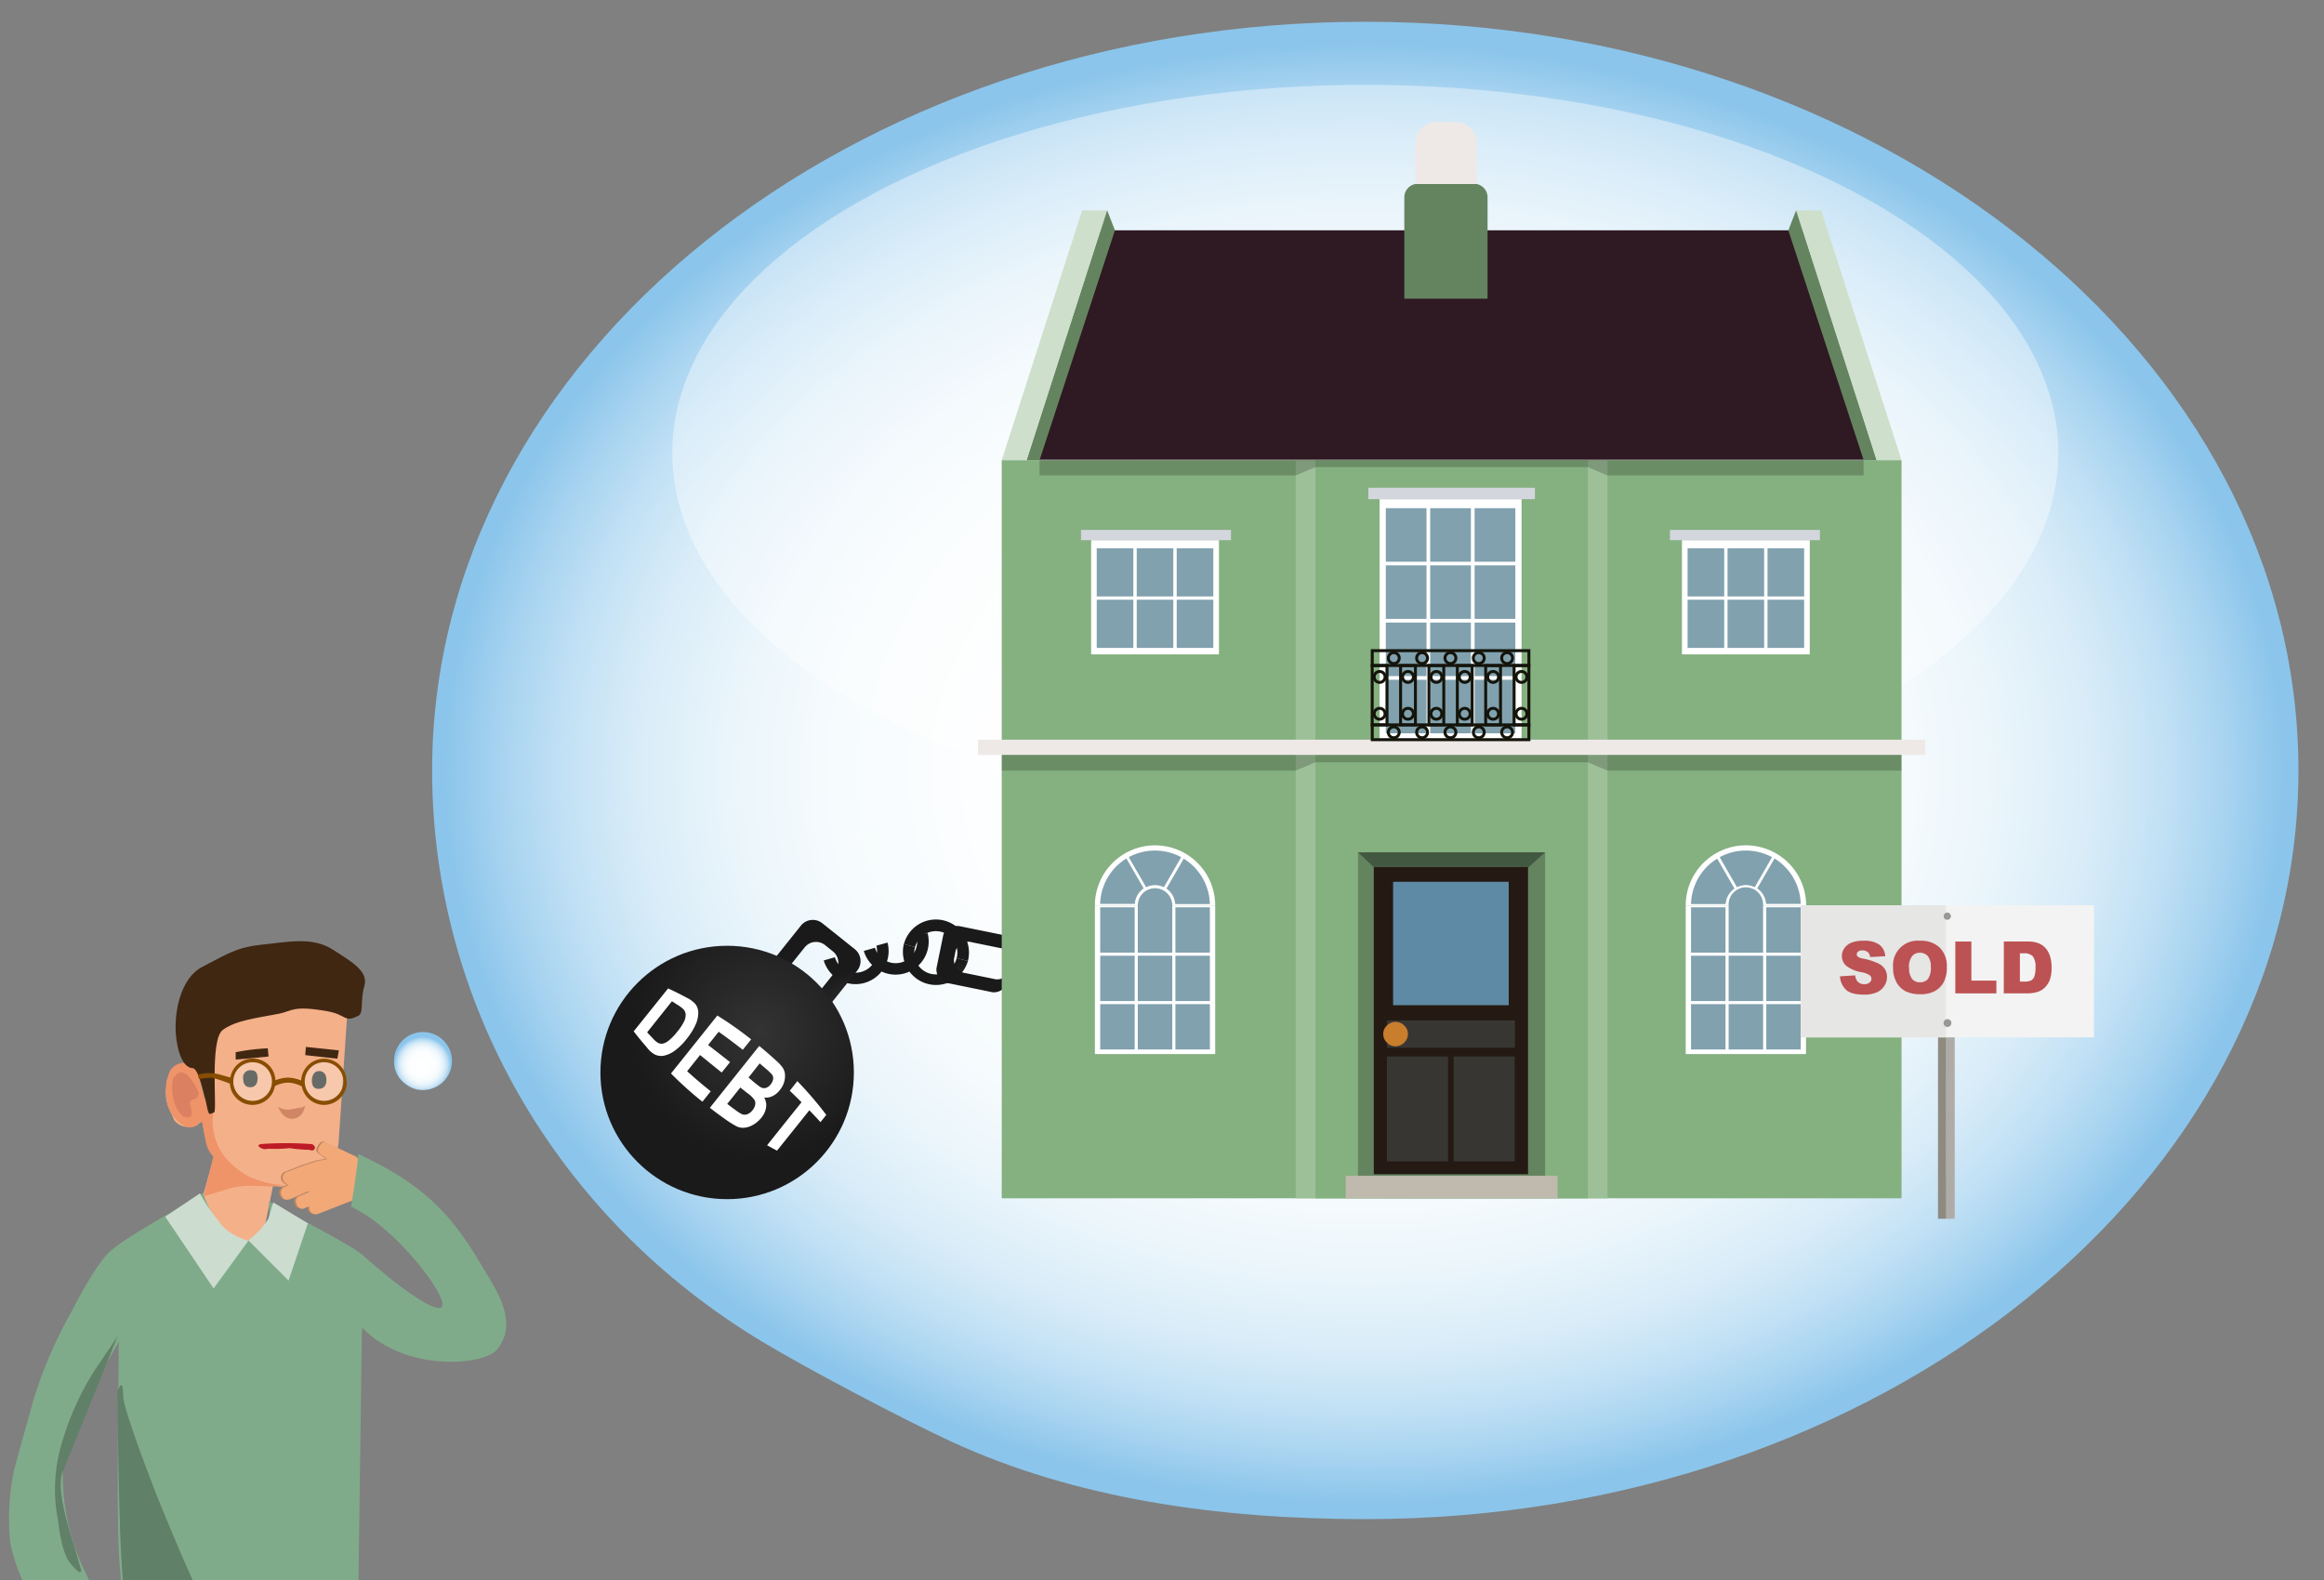 <svg xmlns="http://www.w3.org/2000/svg" xmlns:xlink="http://www.w3.org/1999/xlink" width="481.23" height="327.27" viewBox="0 0 481.23 327.27"><rect x="0" y="0" width="481.23" height="327.27" fill="#808080" stroke="none"/><defs><style>.cls-1{fill:url(#radial-gradient);}.cls-2{fill:url(#radial-gradient-2);}.cls-10,.cls-25,.cls-3,.cls-45{fill:#fff;}.cls-3{opacity:0.4;}.cls-4{fill:url(#radial-gradient-3);}.cls-5{fill:url(#radial-gradient-4);}.cls-6{fill:url(#radial-gradient-5);}.cls-7{fill:url(#radial-gradient-6);}.cls-8{fill:url(#radial-gradient-7);}.cls-9{fill:url(#radial-gradient-8);}.cls-11{fill:#85b080;}.cls-12{fill:#9dc099;}.cls-13{fill:#2f1922;}.cls-13,.cls-17,.cls-19,.cls-24,.cls-25,.cls-27{fill-rule:evenodd;}.cls-14{fill:#648460;}.cls-15,.cls-17{fill:#eee9e7;}.cls-16{fill:#cedfcc;}.cls-18{opacity:0.2;}.cls-19{fill:#435840;}.cls-20{fill:#241a13;}.cls-21{fill:#5f8aa5;}.cls-22{fill:#383633;}.cls-23{fill:#c87e2c;}.cls-24{fill:#c0b9ad;}.cls-26,.cls-27{fill:#81a1ae;}.cls-28{fill:#d3d6dd;}.cls-29{fill:none;stroke:#14140b;stroke-miterlimit:10;stroke-width:0.61px;}.cls-30{fill:#8f8a80;}.cls-31{fill:#afaca8;}.cls-32{fill:#f3f3f3;}.cls-33{fill:#e6e6e5;}.cls-34{fill:#989898;}.cls-35{fill:#bc5253;}.cls-36{fill:#f4b089;}.cls-37{fill:#ef9369;}.cls-38{fill:#db8061;}.cls-39{fill:#d08564;}.cls-40{fill:#272c26;}.cls-41{fill:#402712;}.cls-42{fill:#bf845d;}.cls-43{fill:#f2a877;}.cls-44{fill:#bd1b25;}.cls-45{opacity:0.3;}.cls-46{fill:#874d00;}.cls-47{fill:#80ab8a;}.cls-48{fill:#608068;}.cls-49{fill:#ccddd0;}</style><radialGradient id="radial-gradient" cx="300.9" cy="219.79" r="7.95" gradientTransform="translate(-135.17 60.09) scale(0.74 0.73)" gradientUnits="userSpaceOnUse"><stop offset="0" stop-color="#fff"/><stop offset="0.41" stop-color="#fdfeff"/><stop offset="0.58" stop-color="#f6fbfd"/><stop offset="0.69" stop-color="#eaf5fb"/><stop offset="0.79" stop-color="#d9ecf8"/><stop offset="0.87" stop-color="#c2e1f5"/><stop offset="0.94" stop-color="#a7d3f0"/><stop offset="1" stop-color="#8bc5eb"/></radialGradient><radialGradient id="radial-gradient-2" cx="-793.7" cy="159.59" r="207.03" gradientTransform="translate(1012.65 43.63) scale(0.92 0.73)" xlink:href="#radial-gradient"/><radialGradient id="radial-gradient-3" cx="-2008.78" cy="-75.06" r="6.86" gradientTransform="matrix(-0.97, -0.26, -0.26, 0.97, -1767.4, -243.81)" gradientUnits="userSpaceOnUse"><stop offset="0" stop-color="#333"/><stop offset="1" stop-color="#1a1a1a"/></radialGradient><radialGradient id="radial-gradient-4" cx="-3407.7" cy="796.99" r="6.86" gradientTransform="matrix(-0.96, 0.27, 0.27, 0.96, -3310.96, 345.11)" xlink:href="#radial-gradient-3"/><radialGradient id="radial-gradient-5" cx="-3399.17" cy="796.65" r="6.86" gradientTransform="matrix(-0.96, 0.27, 0.27, 0.96, -3310.96, 345.11)" xlink:href="#radial-gradient-3"/><radialGradient id="radial-gradient-6" cx="-2110.96" cy="-37.76" r="8.93" gradientTransform="matrix(-0.98, -0.22, -0.22, 0.98, -1900.71, -217.34)" xlink:href="#radial-gradient-3"/><radialGradient id="radial-gradient-7" cx="-3975.19" cy="5540.47" r="8.93" gradientTransform="matrix(0.29, 0.8, 0.95, -0.17, -3920.62, 4307.07)" xlink:href="#radial-gradient-3"/><radialGradient id="radial-gradient-8" cx="-929.88" cy="-620.61" r="26.24" gradientTransform="matrix(0.41, 0.91, -0.91, 0.41, -26.16, 1314.37)" xlink:href="#radial-gradient-3"/></defs><g id="text"><path class="cls-1" d="M84.94,225.13a5.27,5.27,0,0,0,2.65.62,6,6,0,1,0-6-6,5.69,5.69,0,0,0,2.11,4.55C84,224.56,84.63,225,84.94,225.13Z"/><path class="cls-2" d="M197.12,298.63c25.29,11.66,54.85,16,85.59,16,106.72,0,193.23-69.43,193.23-155.07S389.43,4.51,282.71,4.51,89.48,73.94,89.48,159.59c0,47.43,25.23,92.35,68.38,118.31C167.41,283.65,187.08,294,197.12,298.63Z"/><ellipse class="cls-3" cx="282.71" cy="93.78" rx="143.5" ry="76.21"/><path class="cls-4" d="M189.48,196.14v0a4.46,4.46,0,1,0,8.62,2.29v0l2.32.61v0a6.86,6.86,0,0,1-13.26-3.51v0Z"/><path class="cls-5" d="M181.18,196.29v0a4.46,4.46,0,0,0,8.59-2.4v0l2.31-.64v0a6.86,6.86,0,0,1-13.21,3.7v0Z"/><path class="cls-6" d="M172.88,198.26v0a4.46,4.46,0,0,0,8.59-2.4v0l2.31-.64v0a6.86,6.86,0,0,1-13.21,3.7v0Z"/><path class="cls-7" d="M170.26,191.2l6.75,5.39a3.16,3.16,0,0,1,.5,4.43l-5.39,6.75a3.16,3.16,0,0,1-4.43.5l-2.53-2a3,3,0,0,0,4.16-.47l3.65-4.57a3,3,0,0,0-.47-4.16l-1.68-1.35a3,3,0,0,0-4.17.46L163,200.74a3,3,0,0,0,.47,4.16l-2.53-2a3.16,3.16,0,0,1-.5-4.43l5.39-6.75A3.16,3.16,0,0,1,170.26,191.2Z"/><path class="cls-8" d="M193.91,200.54l1.4-6.82c.28-1.38,1.89-2.21,3.59-1.86l8.47,1.72c1.7.35,2.85,1.75,2.57,3.12l-.52,2.56a2.72,2.72,0,0,0-2.42-2.93l-5.74-1.17a2.73,2.73,0,0,0-3.38,1.75l-.34,1.71a2.72,2.72,0,0,0,2.42,2.93l5.73,1.17a2.72,2.72,0,0,0,3.38-1.75l-.52,2.56a2.89,2.89,0,0,1-3.59,1.86l-8.47-1.73A2.89,2.89,0,0,1,193.91,200.54Z"/><circle class="cls-9" cx="150.57" cy="222.12" r="26.24"/><path class="cls-6" d="M176,192.8a4.44,4.44,0,0,0-3.1,5.46l-2.31.65a6.85,6.85,0,0,1,13.2-3.69l-2.31.64A4.44,4.44,0,0,0,176,192.8Z"/><path class="cls-5" d="M184.28,190.82a4.47,4.47,0,0,0-3.1,5.47l-2.31.65a6.86,6.86,0,0,1,13.21-3.69l-2.31.64A4.46,4.46,0,0,0,184.28,190.82Z"/><path class="cls-4" d="M194.93,193a4.47,4.47,0,0,0-5.45,3.15l-2.31-.61a6.85,6.85,0,0,1,13.25,3.5l-2.32-.61A4.47,4.47,0,0,0,194.93,193Z"/><path class="cls-10" d="M138.35,204.71c1.55.73,2.31,1.11,3.82,1.91a6.2,6.2,0,0,1,1.76,1.25,2.92,2.92,0,0,1,.66,1.92,5.91,5.91,0,0,1-.57,2.46,13.77,13.77,0,0,1-1.9,3,11.81,11.81,0,0,1-2.24,2.24,6,6,0,0,1-2.5,1.18,3.05,3.05,0,0,1-1.84-.3A5.06,5.06,0,0,1,134,217c-1.14-1.33-1.7-2-2.78-3.4Zm.78,2.67L134,213.81l1.19,1.25a4.74,4.74,0,0,0,1,.89,1.73,1.73,0,0,0,1,.21,3,3,0,0,0,1.29-.65,11.41,11.41,0,0,0,1.8-1.88,10.44,10.44,0,0,0,1.39-2.11,3.1,3.1,0,0,0,.31-1.44,1.76,1.76,0,0,0-.49-1.08,7.72,7.72,0,0,0-1.54-1.09C139.67,207.69,139.49,207.59,139.13,207.38Z"/><path class="cls-10" d="M138.94,222.33l9.6-12a75.37,75.37,0,0,1,7,4.93l-1.73,2.16c-2-1.54-2.94-2.28-5-3.73l-2.18,2.74c1.82,1.41,2.73,2.12,4.54,3.55l-1.73,2.15c-1.8-1.44-2.69-2.17-4.48-3.62l-2.68,3.36c1.91,1.7,2.89,2.54,4.89,4.15l-1.72,2.16A73.63,73.63,0,0,1,138.94,222.33Z"/><path class="cls-10" d="M157.21,216.63c1.42,1.17,2.11,1.77,3.47,3a8.72,8.72,0,0,1,1.4,1.51,2.86,2.86,0,0,1,.46,1.33,4.39,4.39,0,0,1-.16,1.61,4.51,4.51,0,0,1-.86,1.63A4.29,4.29,0,0,1,160,227a3.09,3.09,0,0,1-1.76.31,3.19,3.19,0,0,1,.39,2.09,4.43,4.43,0,0,1-1,2.12,6.14,6.14,0,0,1-1.55,1.36,4.51,4.51,0,0,1-1.81.67,3.09,3.09,0,0,1-1.76-.28,22.35,22.35,0,0,1-2.38-1.5c-1.27-.91-1.9-1.37-3.14-2.33Zm.09,3.61L155,223.17l1.18,1c.7.57,1.14.91,1.33,1a1.36,1.36,0,0,0,1.07.15,2,2,0,0,0,1-.73,2.32,2.32,0,0,0,.52-1.12,1.31,1.31,0,0,0-.31-1,16.28,16.28,0,0,0-1.46-1.35Zm-4,5-2.71,3.39c.69.52,1,.78,1.72,1.28a7.34,7.34,0,0,0,1.35.86,1.54,1.54,0,0,0,1.08,0,2.5,2.5,0,0,0,1.09-.84,2.59,2.59,0,0,0,.54-1.09,1.56,1.56,0,0,0-.12-1,6,6,0,0,0-1.48-1.44Z"/><path class="cls-10" d="M158.84,237.2c2.85-3.57,4.27-5.35,7.13-8.91-1-1-1.45-1.44-2.43-2.38.62-.79.94-1.18,1.56-2a75,75,0,0,1,6,7l-1.21,1.5c-.9-1-1.37-1.49-2.3-2.46l-6.69,8.36C160.06,237.87,159.65,237.65,158.84,237.2Z"/><rect class="cls-11" x="207.43" y="95.31" width="186.32" height="152.87"/><rect class="cls-12" x="268.3" y="95.31" width="64.57" height="152.87"/><rect class="cls-11" x="272.39" y="95.31" width="56.4" height="152.87"/><polygon class="cls-13" points="375 47.7 226.17 47.7 209.99 95.22 391.19 95.22 375 47.7"/><path class="cls-14" d="M290.76,38.11H308a0,0,0,0,1,0,0v21a2.81,2.81,0,0,1-2.81,2.81H293.57a2.81,2.81,0,0,1-2.81-2.81v-21A0,0,0,0,1,290.76,38.11Z" transform="translate(598.79 99.98) rotate(180)"/><path class="cls-15" d="M293,25.27h12.73a0,0,0,0,1,0,0v8.54a4.3,4.3,0,0,1-4.3,4.3h-4.13a4.3,4.3,0,0,1-4.3-4.3V25.27A0,0,0,0,1,293,25.27Z" transform="translate(598.79 63.38) rotate(180)"/><polygon class="cls-16" points="371.83 43.58 377.11 43.58 393.75 95.31 388.47 95.31 371.83 43.58"/><polygon class="cls-14" points="370.31 47.7 371.91 43.58 388.55 95.31 385.91 95.31 370.31 47.7"/><polygon class="cls-16" points="229.34 43.58 224.07 43.58 207.43 95.31 212.7 95.31 229.34 43.58"/><polygon class="cls-14" points="230.87 47.7 229.26 43.58 212.63 95.31 215.26 95.31 230.87 47.7"/><polygon class="cls-17" points="398.65 153.2 398.65 156.35 202.53 156.35 202.53 153.2 239.61 153.2 398.65 153.2 398.65 153.2"/><polygon class="cls-18" points="393.75 159.6 332.87 159.6 328.79 157.88 272.39 157.88 268.3 159.6 207.43 159.6 207.43 156.35 393.75 156.35 393.75 159.6"/><polygon class="cls-18" points="385.89 98.47 332.87 98.47 328.79 96.75 272.39 96.75 268.3 98.47 215.26 98.47 215.26 95.22 385.89 95.22 385.89 98.47"/><rect class="cls-14" x="281.2" y="176.53" width="38.75" height="66.99"/><polygon class="cls-19" points="319.95 176.53 281.2 176.53 287.19 182.15 313.69 182.15 319.95 176.53"/><g id="Symbol_9_0_Layer2_0_MEMBER_8_MEMBER_12_MEMBER_0_FILL" data-name="Symbol 9 0 Layer2 0 MEMBER 8 MEMBER 12 MEMBER 0 FILL"><path class="cls-20" d="M284.47,179.59h31.94v63.6H284.47Z"/></g><g id="Symbol_9_0_Layer2_0_MEMBER_8_MEMBER_12_MEMBER_1_MEMBER_1_FILL" data-name="Symbol 9 0 Layer2 0 MEMBER 8 MEMBER 12 MEMBER 1 MEMBER 1 FILL"><path class="cls-21" d="M312.41,182.63v25.56H288.47V182.63Z"/></g><g id="Symbol_9_0_Layer2_0_MEMBER_8_MEMBER_12_MEMBER_2_MEMBER_0_FILL" data-name="Symbol 9 0 Layer2 0 MEMBER 8 MEMBER 12 MEMBER 2 MEMBER 0 FILL"><path class="cls-22" d="M301,240.53V218.81h12.65v21.72Z"/></g><g id="Symbol_9_0_Layer2_0_MEMBER_8_MEMBER_12_MEMBER_2_MEMBER_1_FILL" data-name="Symbol 9 0 Layer2 0 MEMBER 8 MEMBER 12 MEMBER 2 MEMBER 1 FILL"><path class="cls-22" d="M287.19,240.53V218.81h12.65v21.72Z"/></g><g id="Symbol_9_0_Layer2_0_MEMBER_8_MEMBER_12_MEMBER_2_MEMBER_1_FILL-2" data-name="Symbol 9 0 Layer2 0 MEMBER 8 MEMBER 12 MEMBER 2 MEMBER 1 FILL"><path class="cls-22" d="M287.19,217v-5.65h26.5V217Z"/></g><g id="Symbol_9_0_Layer2_0_MEMBER_8_MEMBER_13_FILL" data-name="Symbol 9 0 Layer2 0 MEMBER 8 MEMBER 13 FILL"><path class="cls-23" d="M286.43,214.13a2.26,2.26,0,0,1,.76-1.73,2.49,2.49,0,0,1,3.58,0,2.26,2.26,0,0,1,.76,1.73,2.34,2.34,0,0,1-.76,1.8,2.46,2.46,0,0,1-1.79.76,2.36,2.36,0,0,1-1.79-.76A2.34,2.34,0,0,1,286.43,214.13Z"/></g><polygon class="cls-24" points="322.52 248.19 322.52 243.52 278.66 243.52 278.66 248.19 322.52 248.19 322.52 248.19"/><polygon class="cls-25" points="251.63 187.53 226.72 187.53 226.72 218.31 251.63 218.31 251.63 187.53 251.63 187.53"/><rect class="cls-26" x="227.82" y="187.91" width="7.14" height="9.39"/><rect class="cls-26" x="243.39" y="187.91" width="7.14" height="9.39"/><rect class="cls-26" x="227.82" y="197.94" width="7.14" height="9.39"/><rect class="cls-26" x="235.6" y="197.94" width="7.14" height="9.39"/><rect class="cls-26" x="243.39" y="197.94" width="7.14" height="9.39"/><rect class="cls-26" x="227.82" y="207.97" width="7.14" height="9.39"/><rect class="cls-26" x="235.6" y="207.97" width="7.14" height="9.39"/><rect class="cls-26" x="243.39" y="207.97" width="7.14" height="9.39"/><path class="cls-25" d="M239.17,175.08a12.46,12.46,0,0,1,12.46,12.45H226.72A12.46,12.46,0,0,1,239.17,175.08Z"/><path class="cls-27" d="M235.6,187.53h0a3.57,3.57,0,0,1,7.14,0v9.77H235.6v-9.77Z"/><path class="cls-27" d="M241,183.76a4.23,4.23,0,0,0-1.84-.44,4.15,4.15,0,0,0-1.83.44l-3.6-6.23a11.45,11.45,0,0,1,10.86,0Z"/><path class="cls-27" d="M236.82,184a4.24,4.24,0,0,0-1.83,3.2h-7.18a11.39,11.39,0,0,1,5.43-9.4Z"/><path class="cls-27" d="M243.35,187.24a4.2,4.2,0,0,0-1.82-3.2l3.58-6.2a11.36,11.36,0,0,1,5.42,9.4Z"/><polygon class="cls-25" points="315.07 103.39 285.67 103.39 285.67 153 315.07 153 315.07 103.39 315.07 103.39"/><rect class="cls-26" x="286.96" y="117.09" width="8.43" height="11.09"/><rect class="cls-26" x="296.15" y="117.09" width="8.43" height="11.09"/><rect class="cls-26" x="305.35" y="117.09" width="8.43" height="11.09"/><rect class="cls-26" x="286.96" y="128.94" width="8.43" height="11.09"/><rect class="cls-26" x="296.15" y="128.94" width="8.43" height="11.09"/><rect class="cls-26" x="305.35" y="128.94" width="8.43" height="11.09"/><rect class="cls-26" x="286.96" y="105.25" width="8.43" height="11.09"/><rect class="cls-26" x="296.15" y="105.25" width="8.43" height="11.09"/><rect class="cls-26" x="305.35" y="105.25" width="8.43" height="11.09"/><rect class="cls-26" x="286.96" y="140.79" width="8.43" height="11.09"/><rect class="cls-26" x="296.15" y="140.79" width="8.43" height="11.09"/><rect class="cls-26" x="305.35" y="140.79" width="8.43" height="11.09"/><rect class="cls-28" x="283.34" y="101.03" width="34.5" height="2.37" transform="translate(601.18 204.42) rotate(-180)"/><rect class="cls-29" x="313.52" y="137.83" width="3.07" height="12.3" transform="translate(630.11 287.97) rotate(-180)"/><circle class="cls-29" cx="315.05" cy="140.2" r="1.13"/><circle class="cls-29" cx="315.05" cy="147.83" r="1.13"/><rect class="cls-29" x="298.83" y="120.08" width="3.07" height="32.44" transform="translate(436.67 -164.07) rotate(90)"/><circle class="cls-29" cx="312.08" cy="136.3" r="1.13"/><circle class="cls-29" cx="306.21" cy="136.3" r="1.13"/><circle class="cls-29" cx="300.34" cy="136.3" r="1.13"/><circle class="cls-29" cx="294.47" cy="136.3" r="1.13"/><circle class="cls-29" cx="288.61" cy="136.3" r="1.13"/><rect class="cls-29" x="298.83" y="135.45" width="3.07" height="32.44" transform="translate(452.04 -148.7) rotate(90)"/><circle class="cls-29" cx="312.08" cy="151.67" r="1.13"/><circle class="cls-29" cx="306.21" cy="151.67" r="1.13"/><circle class="cls-29" cx="300.34" cy="151.67" r="1.13"/><circle class="cls-29" cx="294.47" cy="151.67" r="1.13"/><circle class="cls-29" cx="288.61" cy="151.67" r="1.13"/><rect class="cls-29" x="307.65" y="137.83" width="3.07" height="12.3" transform="translate(618.36 287.97) rotate(-180)"/><circle class="cls-29" cx="309.18" cy="140.2" r="1.13"/><circle class="cls-29" cx="309.18" cy="147.83" r="1.13"/><rect class="cls-29" x="301.77" y="137.83" width="3.07" height="12.3" transform="translate(606.61 287.97) rotate(-180)"/><circle class="cls-29" cx="303.3" cy="140.2" r="1.13"/><circle class="cls-29" cx="303.3" cy="147.83" r="1.13"/><rect class="cls-29" x="295.9" y="137.83" width="3.07" height="12.3" transform="translate(594.86 287.97) rotate(-180)"/><circle class="cls-29" cx="297.43" cy="140.2" r="1.13"/><circle class="cls-29" cx="297.43" cy="147.83" r="1.13"/><rect class="cls-29" x="290.02" y="137.83" width="3.07" height="12.3" transform="translate(583.11 287.97) rotate(-180)"/><circle class="cls-29" cx="291.55" cy="140.2" r="1.13"/><circle class="cls-29" cx="291.55" cy="147.83" r="1.13"/><rect class="cls-29" x="284.15" y="137.83" width="3.07" height="12.3" transform="translate(571.36 287.97) rotate(-180)"/><circle class="cls-29" cx="285.68" cy="140.2" r="1.13"/><circle class="cls-29" cx="285.68" cy="147.83" r="1.13"/><polygon class="cls-25" points="252.41 111.88 225.94 111.88 225.94 135.53 252.41 135.53 252.41 111.88 252.41 111.88"/><rect class="cls-26" x="227.1" y="124.21" width="7.58" height="9.98"/><rect class="cls-26" x="235.38" y="124.21" width="7.58" height="9.98"/><rect class="cls-26" x="243.66" y="124.21" width="7.58" height="9.98"/><rect class="cls-26" x="227.1" y="113.55" width="7.58" height="9.98"/><rect class="cls-26" x="235.38" y="113.55" width="7.58" height="9.98"/><rect class="cls-26" x="243.66" y="113.55" width="7.58" height="9.98"/><rect class="cls-28" x="223.84" y="109.75" width="31.06" height="2.13" transform="translate(478.74 221.63) rotate(-180)"/><polygon class="cls-25" points="349.06 187.53 373.97 187.53 373.97 218.31 349.06 218.31 349.06 187.53 349.06 187.53"/><rect class="cls-26" x="365.74" y="187.91" width="7.14" height="9.39"/><rect class="cls-26" x="350.16" y="187.91" width="7.14" height="9.39"/><rect class="cls-26" x="365.74" y="197.94" width="7.14" height="9.39"/><rect class="cls-26" x="357.95" y="197.94" width="7.14" height="9.39"/><rect class="cls-26" x="350.16" y="197.94" width="7.14" height="9.39"/><rect class="cls-26" x="365.74" y="207.97" width="7.14" height="9.39"/><rect class="cls-26" x="357.95" y="207.97" width="7.14" height="9.39"/><rect class="cls-26" x="350.16" y="207.97" width="7.14" height="9.39"/><path class="cls-25" d="M361.52,175.08a12.46,12.46,0,0,0-12.46,12.45H374A12.46,12.46,0,0,0,361.52,175.08Z"/><path class="cls-27" d="M365.08,187.53h0a3.57,3.57,0,1,0-7.13,0v9.77h7.13v-9.77Z"/><path class="cls-27" d="M359.68,183.76a4,4,0,0,1,3.67,0l3.59-6.23a11.43,11.43,0,0,0-10.85,0Z"/><path class="cls-27" d="M363.87,184a4.24,4.24,0,0,1,1.83,3.2h7.17a11.36,11.36,0,0,0-5.42-9.4Z"/><path class="cls-27" d="M357.33,187.24a4.24,4.24,0,0,1,1.83-3.2l-3.58-6.2a11.36,11.36,0,0,0-5.42,9.4Z"/><polygon class="cls-25" points="348.28 111.88 374.75 111.88 374.75 135.53 348.28 135.53 348.28 111.88 348.28 111.88"/><rect class="cls-26" x="366" y="124.21" width="7.58" height="9.98"/><rect class="cls-26" x="357.72" y="124.21" width="7.58" height="9.98"/><rect class="cls-26" x="349.45" y="124.21" width="7.58" height="9.98"/><rect class="cls-26" x="366" y="113.55" width="7.58" height="9.98"/><rect class="cls-26" x="357.72" y="113.55" width="7.58" height="9.98"/><rect class="cls-26" x="349.45" y="113.55" width="7.58" height="9.98"/><rect class="cls-28" x="345.79" y="109.75" width="31.06" height="2.13"/><polygon class="cls-30" points="401.31 193.28 401.31 195.7 401.3 252.42 403.02 252.42 403.04 193.28 401.31 193.28"/><polygon class="cls-31" points="403.05 193.28 403.04 195.7 403.03 252.42 404.76 252.42 404.78 193.28 403.05 193.28"/><rect class="cls-32" x="372.91" y="187.49" width="60.68" height="27.36"/><rect class="cls-33" x="372.88" y="187.49" width="30.06" height="27.36"/><path class="cls-34" d="M403.28,189a.75.75,0,1,1-.81.75.78.78,0,0,1,.81-.75"/><path class="cls-34" d="M403.26,211.08a.78.78,0,0,1,.81.76.81.81,0,1,1-.81-.76"/><path class="cls-35" d="M381,202.21l3.15-.2a2.35,2.35,0,0,0,.42,1.17,1.75,1.75,0,0,0,1.47.66,1.57,1.57,0,0,0,1.09-.34,1,1,0,0,0,.39-.77,1,1,0,0,0-.37-.75,4.29,4.29,0,0,0-1.7-.62,7.24,7.24,0,0,1-3.11-1.3,2.63,2.63,0,0,1-.94-2.08,2.8,2.8,0,0,1,.48-1.56,3.19,3.19,0,0,1,1.44-1.16,6.74,6.74,0,0,1,2.64-.42,5.39,5.39,0,0,1,3.14.77,3.31,3.31,0,0,1,1.29,2.43l-3.13.18a1.69,1.69,0,0,0-.52-1.05,1.71,1.71,0,0,0-1.11-.33,1.31,1.31,0,0,0-.87.25.75.75,0,0,0-.29.59.59.59,0,0,0,.24.46,2.59,2.59,0,0,0,1.11.4,13.86,13.86,0,0,1,3.12,1,3.25,3.25,0,0,1,1.37,1.19,3,3,0,0,1,.43,1.59,3.39,3.39,0,0,1-.57,1.9,3.5,3.5,0,0,1-1.6,1.33A6.42,6.42,0,0,1,386,206c-1.83,0-3.1-.35-3.8-1.06A4.16,4.16,0,0,1,381,202.21Z"/><path class="cls-35" d="M392,200.4a5.1,5.1,0,0,1,5.55-5.56,5.61,5.61,0,0,1,4.13,1.44,5.41,5.41,0,0,1,1.45,4,6.63,6.63,0,0,1-.63,3.09,4.54,4.54,0,0,1-1.83,1.88,6.15,6.15,0,0,1-3,.67,7,7,0,0,1-3-.58,4.64,4.64,0,0,1-1.93-1.83A6.13,6.13,0,0,1,392,200.4Zm3.32,0a3.54,3.54,0,0,0,.61,2.33,2,2,0,0,0,1.64.71,2.07,2.07,0,0,0,1.66-.69,4,4,0,0,0,.58-2.5,3.33,3.33,0,0,0-.61-2.22,2.11,2.11,0,0,0-1.66-.7,2,2,0,0,0-1.61.71A3.61,3.61,0,0,0,395.29,200.42Z"/><path class="cls-35" d="M404.89,195h3.32v8.1h5.18v2.64h-8.5Z"/><path class="cls-35" d="M414.94,195h4.93a6,6,0,0,1,2.36.4,3.78,3.78,0,0,1,1.48,1.13,4.67,4.67,0,0,1,.85,1.73,7.75,7.75,0,0,1,.26,2.08,7.31,7.31,0,0,1-.39,2.67,4.48,4.48,0,0,1-1.08,1.59,3.67,3.67,0,0,1-1.5.85,7.52,7.52,0,0,1-2,.29h-4.93Zm3.32,2.44v5.86h.81a3.3,3.3,0,0,0,1.48-.23,1.5,1.5,0,0,0,.69-.8,5,5,0,0,0,.25-1.87,3.61,3.61,0,0,0-.55-2.33,2.38,2.38,0,0,0-1.85-.63Z"/><g id="Symbol_1_Newczashhaww_0_Layer2_2_MEMBER_0_MEMBER_0_MEMBER_0_MEMBER_0_FILL" data-name="Symbol 1   Newczashhaww 0 Layer2 2 MEMBER 0 MEMBER 0 MEMBER 0 MEMBER 0 FILL"><path class="cls-36" d="M71.94,209.45,70.1,236.89a9,9,0,0,1-2.18,4.51,14.86,14.86,0,0,1-4.85,3.52,11.73,11.73,0,0,1-6.53.67l-1.67,8.19s-1.32,2.82-2.89,3.15a7.73,7.73,0,0,1-4.18.17c-1-.11-2-2.53-3.64-4.65Q42,249.77,42,248.1v-.34l2.34-8.36a11.54,11.54,0,0,1-1.84-3.68l-.67-3.52a4.81,4.81,0,0,1-3.34,1.17,3.51,3.51,0,0,1-2.51-1.5v-.17l-.17-.17v-.16l-1-2.18a10.08,10.08,0,0,1-.5-3.18l.17-1.84A4.73,4.73,0,0,1,36,221.33a3.64,3.64,0,0,1,2.67-.84A3.62,3.62,0,0,1,41,222.33v.17l1.34,5.35c.67-1.45-.84-5.39.5-6.62v-3L44.5,211c6.24.9,10.15-3.77,13-4,1.56,0,5,1.47,9.14.58ZM41.82,229.53,42,229l-.5.17Z"/></g><g id="Symbol_1_Newczashhaww_0_Layer2_2_MEMBER_2_MEMBER_0_MEMBER_0_MEMBER_0_FILL" data-name="Symbol 1   Newczashhaww 0 Layer2 2 MEMBER 2 MEMBER 0 MEMBER 0 MEMBER 0 FILL"><path class="cls-37" d="M51.69,243.75a20.37,20.37,0,0,0,4.18,1.34,14.63,14.63,0,0,0,3.85.33l-3.34.33q-6.52-.5-9.21.51l-5,1.5,2-8.2a6.19,6.19,0,0,1-1.5-2.84l-.84-4.52-1,.84a2.77,2.77,0,0,1-2.34.33,7.21,7.21,0,0,1-4-5.85,9.57,9.57,0,0,1,.33-4.52A3.28,3.28,0,0,1,37,220.32a3.31,3.31,0,0,1,2.68.17l1,.67,2.18,8.2,1-.5.5-1-.33,4a12.36,12.36,0,0,0,2.34,7.53A16.93,16.93,0,0,0,51.69,243.75Z"/></g><g id="Symbol_1_Newczashhaww_0_Layer2_2_MEMBER_3_MEMBER_0_MEMBER_0_MEMBER_0_FILL" data-name="Symbol 1   Newczashhaww 0 Layer2 2 MEMBER 3 MEMBER 0 MEMBER 0 MEMBER 0 FILL"><path class="cls-38" d="M35.8,223.5c.56-1,1.23-1.45,2-1.34l.83.34.17.17A11.31,11.31,0,0,1,41,226q.35.51,0,.84a.65.65,0,0,1-.5.67l-.16.17c-.56,0-.9.22-1,.66l.34,2v.34c-.12.67-.51.89-1.17.67l-.67-.17A7.36,7.36,0,0,1,36,228a9.77,9.77,0,0,1-.34-3.35Z"/></g><g id="Symbol_1_Newczashhaww_0_Layer2_2_MEMBER_4_MEMBER_0_MEMBER_0_MEMBER_0_FILL" data-name="Symbol 1   Newczashhaww 0 Layer2 2 MEMBER 4 MEMBER 0 MEMBER 0 MEMBER 0 FILL"><path class="cls-39" d="M62.73,230.36a2.68,2.68,0,0,1-2,1.34c-1.34.11-2.4-.72-3.18-2.51a3.6,3.6,0,0,0,3,.5l2-.33.67-.34Z"/></g><g id="Symbol_1_Newczashhaww_0_Layer2_2_MEMBER_5_MEMBER_0_MEMBER_0_MEMBER_0_FILL" data-name="Symbol 1   Newczashhaww 0 Layer2 2 MEMBER 5 MEMBER 0 MEMBER 0 MEMBER 0 FILL"><path class="cls-40" d="M50.35,223.34A1.48,1.48,0,0,1,52,221.66c.89,0,1.34.56,1.34,1.68s-.51,1.84-1.51,1.84S50.35,224.56,50.35,223.34Z"/></g><g id="Symbol_1_Newczashhaww_0_Layer2_2_MEMBER_6_MEMBER_0_MEMBER_0_MEMBER_0_FILL" data-name="Symbol 1   Newczashhaww 0 Layer2 2 MEMBER 6 MEMBER 0 MEMBER 0 MEMBER 0 FILL"><path class="cls-40" d="M64.57,223.67c.12-1.23.62-1.84,1.51-1.84s1.51.61,1.51,1.84-.56,1.84-1.68,1.84C65,225.51,64.57,224.9,64.57,223.67Z"/></g><g id="Symbol_1_Newczashhaww_0_Layer2_2_MEMBER_7_MEMBER_0_MEMBER_0_MEMBER_0_FILL" data-name="Symbol 1   Newczashhaww 0 Layer2 2 MEMBER 7 MEMBER 0 MEMBER 0 MEMBER 0 FILL"><path class="cls-41" d="M48.8,217.93a43.3,43.3,0,0,1,6.65-.81l.16,1.7-6.8.63Z"/></g><g id="Symbol_1_Newczashhaww_0_Layer2_2_MEMBER_8_MEMBER_0_MEMBER_0_MEMBER_0_FILL" data-name="Symbol 1   Newczashhaww 0 Layer2 2 MEMBER 8 MEMBER 0 MEMBER 0 MEMBER 0 FILL"><path class="cls-41" d="M63.34,216.83l6.83.72-.31,1.72-6.65-.74Z"/></g><g id="Symbol_1_Newcz_0_Layer2_2_MEMBER_27_MEMBER_0_MEMBER_0_MEMBER_0_FILL" data-name="Symbol 1   Newcz 0 Layer2 2 MEMBER 27 MEMBER 0 MEMBER 0 MEMBER 0 FILL"><path class="cls-42" d="M73.81,240l-.06-.23-.3-.29-5.73-2.71c-.78-.58-1.41-.4-1.87.54-.59.78-.41,1.41.53,1.87l1,.8-2.11.42-3,1L59,242.68a1.29,1.29,0,0,0-.64,1.88,1.83,1.83,0,0,0,1.07.82l-.77.35a1.35,1.35,0,0,0-.75,1.82c.36.86,1,1.09,2,.7l3.17-1.41.18-.06h.59l-2.18.88a1.17,1.17,0,0,0-.58,1.77c0,.31.29.58.76.81a1.09,1.09,0,0,0,1.12-.18l.7-.24.06.77a1.36,1.36,0,0,0,1.83.75l7.7-3C74.11,245.38,74.53,242.55,73.81,240Z"/></g><g id="Symbol_1_Newcz_0_Layer2_2_MEMBER_27_MEMBER_0_MEMBER_0_MEMBER_0_FILL-2" data-name="Symbol 1   Newcz 0 Layer2 2 MEMBER 27 MEMBER 0 MEMBER 0 MEMBER 0 FILL"><path class="cls-43" d="M74.14,240.1l-.06-.23-.3-.3-5.73-2.7c-.78-.59-1.41-.41-1.87.53-.59.79-.41,1.41.53,1.88l1,.79-2.11.42-3,1-3.23,1.23a1.29,1.29,0,0,0-.64,1.88,1.8,1.8,0,0,0,1.06.82l-.76.36a1.34,1.34,0,0,0-.75,1.82c.36.86,1,1.09,2,.69l3.17-1.41.18-.06h.59l-2.19.88a1.15,1.15,0,0,0-.57,1.76c0,.31.29.59.76.82a1.14,1.14,0,0,0,1.12-.18l.7-.24.06.76a1.37,1.37,0,0,0,1.83.76l7.7-3C74.44,245.44,74.86,242.61,74.14,240.1Z"/></g><g id="Symbol_1_Newcz_0_Layer2_2_MEMBER_30_MEMBER_0_MEMBER_0_MEMBER_0_FILL" data-name="Symbol 1   Newcz 0 Layer2 2 MEMBER 30 MEMBER 0 MEMBER 0 MEMBER 0 FILL"><path class="cls-44" d="M65.23,237.74c-.16.53-.55.67-1.13.4a29.62,29.62,0,0,1-4.13-.35,28.54,28.54,0,0,1-4.44.12,2,2,0,0,1-1.73-.28c-.47-.35-.34-.57.32-.69a73.41,73.41,0,0,1,10.18,0A.9.9,0,0,1,65.23,237.74Z"/></g><path class="cls-41" d="M74.22,210.37c-3,1.53-2.4-.22-6.42-.93-7.26-1.29-7.34,0-10.07.52-4.09.82-8.79,1.28-11.59,3.34s-1.12,16.89-1.8,17.09-.91.67-1.22-.1-1.66-9-3.25-9.07-3-2.31-3.43-6.8.82-11.83,5.5-14.2,6.78-4,12.2-4.56,10.52-1.71,14.75,1,7.43,4.56,6.55,7.57S75.35,209.79,74.22,210.37Z"/><circle class="cls-45" cx="52.31" cy="224.06" r="4.26"/><circle class="cls-45" cx="67.1" cy="224.06" r="4.26"/><path class="cls-46" d="M71.7,223.16a4.71,4.71,0,0,0-4.6-3.89,4.77,4.77,0,0,0-4.74,4.5,8.58,8.58,0,0,0-2.74-.59,7.69,7.69,0,0,0-2.58.56,4.7,4.7,0,0,0-9.33-.59c-.48-.12-1.4-.36-2.36-.65a9.11,9.11,0,0,0-4.11,0c-.41.19,0,1,0,1a12.37,12.37,0,0,1,2.74-.28,34.94,34.94,0,0,1,3.62,1.21,4.7,4.7,0,0,0,9.32.52,6.14,6.14,0,0,1,2.7-.72,6.23,6.23,0,0,1,2.89.8,4.71,4.71,0,0,0,4.59,3.81,4.77,4.77,0,0,0,4.71-4.4ZM52.31,228a4,4,0,1,1,4-4A4,4,0,0,1,52.31,228Zm14.79,0a4,4,0,1,1,4-4A4,4,0,0,1,67.1,228Z"/><g id="Symbol_1_Newcz_0_Layer2_2_MEMBER_1_MEMBER_0_MEMBER_0_MEMBER_0_FILL" data-name="Symbol 1   Newcz 0 Layer2 2 MEMBER 1 MEMBER 0 MEMBER 0 MEMBER 0 FILL"><path class="cls-47" d="M3,304.1l3.84-13.85a91.45,91.45,0,0,1,7.84-18.36q5.69-11,8.68-13.18,1.83-1.66,10.68-6.84l8-4.84a20.57,20.57,0,0,0,2.34,5q3,5,7,5,3.66,0,4.5-4l-.17-4.18c12.13,6.79,17.27,9.2,19.68,11.35,10.44,9.33,20.63,15.56,14.31,5.73-1.87-2.9-9-12.26-17-16,0,0,1.77-11,1.44-10.94,14.11,6.52,19.66,13.07,25.59,23.11,2.72,4.6,7.87,11.62,3.23,17.35-2.79,3.46-19,4.71-27.86-4.38-.15-.16-.17.83-.17.83l-1,73.23-2.67,2.17a22.62,22.62,0,0,1-5.17,3.17q-5.51,2.34-16,2.34-9.51,0-23-4.34l-2.33-28.7q-.51-6.84-.34-26.37l.17-19.52L18.7,288.25Q13,300.08,13,304.77a45.73,45.73,0,0,0,5,21.52,38.58,38.58,0,0,0,5.34,9l-7.34,12q-3.68-5.34-6.84-11-7-12.53-7.18-18.53A48.09,48.09,0,0,1,3,304.1Z"/></g><g id="Symbol_1_Newcz_0_Layer2_2_MEMBER_24_MEMBER_0_MEMBER_0_MEMBER_0_FILL" data-name="Symbol 1   Newcz 0 Layer2 2 MEMBER 24 MEMBER 0 MEMBER 0 MEMBER 0 FILL"><path class="cls-48" d="M27,352.49l-1.83-29.2q-.34-4.5-.67-21l-.17-14.18.5-1c.45-.67.67.05.67,2.17q.5,3.84,7.18,21,7.34,18,11.18,25.2a68.49,68.49,0,0,0,10.34,13.68l6.18,6.68c-.11.22-1.73.5-4.84.83a85.63,85.63,0,0,1-8.85.17Q41.39,356.67,27,352.49Z"/></g><g id="Symbol_1_Newcz_0_Layer2_2_MEMBER_25_MEMBER_0_MEMBER_0_MEMBER_0_FILL" data-name="Symbol 1   Newcz 0 Layer2 2 MEMBER 25 MEMBER 0 MEMBER 0 MEMBER 0 FILL"><path class="cls-49" d="M55.58,252.37l1-3.34,7.17,4.34-4,11.85-8.34-8.35A14.91,14.91,0,0,0,55.58,252.37Z"/></g><g id="Symbol_1_Newcz_0_Layer2_2_MEMBER_26_MEMBER_0_MEMBER_0_MEMBER_0_FILL" data-name="Symbol 1   Newcz 0 Layer2 2 MEMBER 26 MEMBER 0 MEMBER 0 MEMBER 0 FILL"><path class="cls-49" d="M51.41,257l-7.18,9.85L34.22,252l7.17-4.83a36.93,36.93,0,0,0,3.84,5.67Q46.9,255.54,51.41,257Z"/></g><g id="Symbol_1_Newcz_0_Layer2_2_MEMBER_29_MEMBER_0_MEMBER_0_MEMBER_0_FILL" data-name="Symbol 1   Newcz 0 Layer2 2 MEMBER 29 MEMBER 0 MEMBER 0 MEMBER 0 FILL"><path class="cls-48" d="M12.69,299.26a58.73,58.73,0,0,1,6.84-15.35l4.84-7.18L13,304.77q-1.5,3.5,2.34,15.35l1.5,5.17q-.16,1.17-2.67-2-1.5-2.67-2.17-8.51A33,33,0,0,1,12.69,299.26Z"/></g></g></svg>